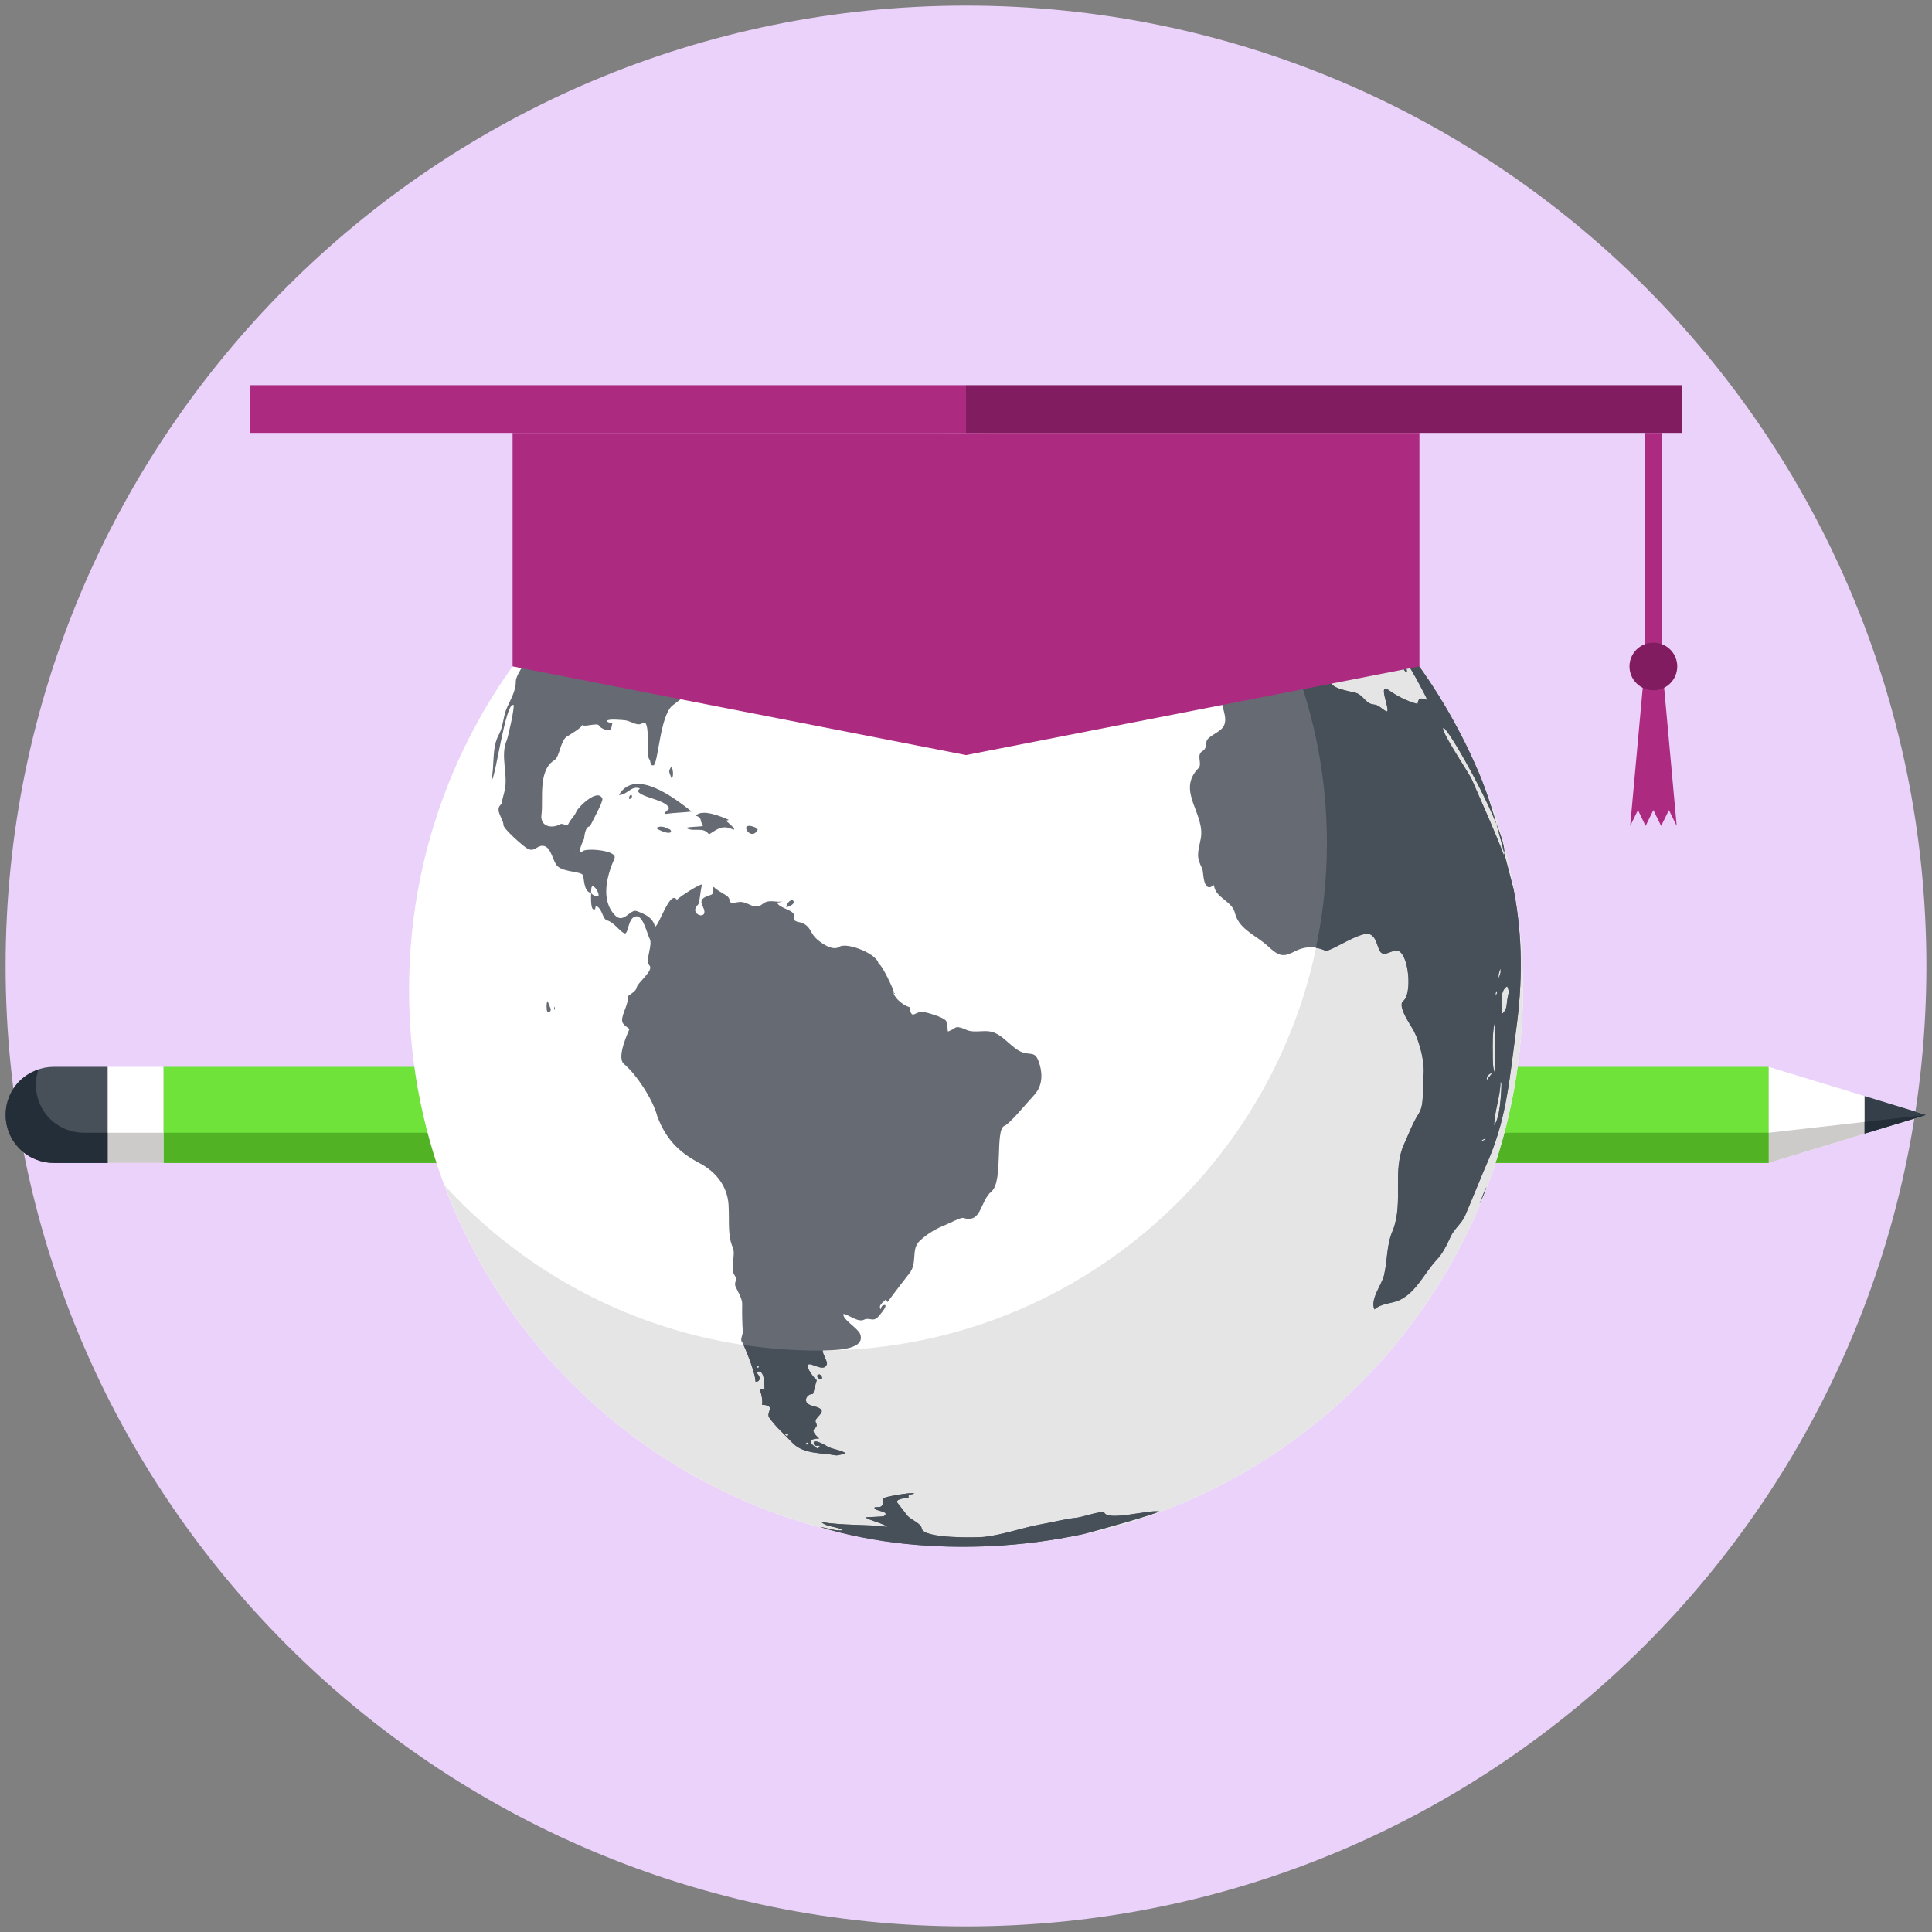 <?xml version="1.0" encoding="UTF-8"?> <!-- Creator: CorelDRAW 2018 (64-Bit) --> <svg xmlns="http://www.w3.org/2000/svg" xmlns:xlink="http://www.w3.org/1999/xlink" xml:space="preserve" width="55mm" height="55mm" style="shape-rendering:geometricPrecision; text-rendering:geometricPrecision; image-rendering:optimizeQuality; fill-rule:evenodd; clip-rule:evenodd" viewBox="0 0 5500 5500"><rect x="0" y="0" width="5500" height="5500" fill="#808080" stroke="none"/> <defs> <style type="text/css"> <![CDATA[ .fil9 {fill:#656A73} .fil6 {fill:#232E38;fill-rule:nonzero} .fil5 {fill:#353F49;fill-rule:nonzero} .fil7 {fill:#474F59;fill-rule:nonzero} .fil4 {fill:#51B324;fill-rule:nonzero} .fil3 {fill:#70E33B;fill-rule:nonzero} .fil11 {fill:#801C5F;fill-rule:nonzero} .fil10 {fill:#AC2B81;fill-rule:nonzero} .fil2 {fill:#CCCBCA;fill-rule:nonzero} .fil8 {fill:#E6E5E5;fill-rule:nonzero} .fil0 {fill:#EBD2FA;fill-rule:nonzero} .fil1 {fill:white;fill-rule:nonzero} ]]> </style> </defs> <g id="Слой_x0020_1">  <path class="fil0" d="M5484.03 2750c0,1509.92 -1224.04,2734.02 -2734.03,2734.02 -1510,0 -2734.03,-1224.1 -2734.03,-2734.02 0,-1509.96 1224.03,-2734.03 2734.03,-2734.03 1509.99,0 2734.03,1224.07 2734.03,2734.03z"></path> <polygon class="fil1" points="5034.94,3310.64 5484.03,3173.87 5034.94,3037.06 "></polygon> <polygon class="fil2" points="5484.03,3173.87 5034.94,3310.64 5034.94,3224.71 "></polygon> <polygon class="fil3" points="465.06,3310.64 5034.94,3310.64 5034.94,3037.06 465.06,3037.06 "></polygon> <polygon class="fil4" points="465.06,3310.64 5034.94,3310.64 5034.94,3224.71 465.06,3224.71 "></polygon> <polygon class="fil5" points="5308.13,3227.18 5484.03,3173.87 5308.13,3120.18 "></polygon> <polygon class="fil6" points="5308.13,3227.18 5484.03,3173.87 5308.13,3193.8 "></polygon> <polygon class="fil1" points="306.41,3310.64 465.05,3310.64 465.05,3037.06 306.41,3037.06 "></polygon> <polygon class="fil2" points="306.41,3310.64 465.05,3310.64 465.05,3224.71 306.41,3224.71 "></polygon> <path class="fil7" d="M152.78 3310.64c-34.96,0 -69.96,-13.65 -96.77,-40.11 -26.84,-26.88 -40.04,-61.7 -40.04,-96.66 0,-34.92 13.2,-69.95 40.04,-96.73 26.81,-26.53 61.81,-40.08 96.77,-40.08l153.63 0 0 273.58 -153.63 0z"></path> <path class="fil6" d="M56.01 3077.14c15.6,-15.17 34.12,-25.79 53.31,-32.17 -4.66,13.75 -7.3,28.5 -7.3,42.93 0,34.85 13.15,69.85 39.93,96.73 26.88,26.85 61.88,40.08 96.84,40.08l67.62 0 0 85.93 -153.63 0c-34.96,0 -69.96,-13.65 -96.77,-40.11 -26.84,-26.88 -40.04,-61.7 -40.04,-96.66 0,-34.92 13.2,-69.95 40.04,-96.73z"></path> <path class="fil1" d="M4335.53 2817.88c0,875.35 -709.97,1585.32 -1585.71,1585.32 -875.31,0 -1585.34,-709.97 -1585.34,-1585.32 0,-875.8 710.03,-1585.49 1585.34,-1585.49 875.74,0 1585.71,709.69 1585.71,1585.49z"></path> <path class="fil8" d="M3306.68 1333.18c289.11,264.13 470.79,644.32 470.79,1066.91 0,797.98 -647.1,1444.76 -1445.51,1444.76 -422.38,0 -802.32,-181.22 -1066.45,-470.32 225.18,600.71 804.83,1028.67 1484.31,1028.67 875.74,0 1585.71,-709.97 1585.71,-1585.32 0,-679.94 -427.89,-1259.27 -1028.85,-1484.7z"></path> <path class="fil9" d="M1939.85 1577.83c-4.38,-2.82 -3.07,-5.68 2.96,-8.71 4.62,1.8 3.77,4.9 -2.96,8.71 -1.98,-0.17 3.38,-0.91 0,0zm92.46 128.98c0.74,-0.28 15.66,-1.73 10.41,4.02 -5.72,2.96 -9.14,1.34 -10.41,-4.02 1.98,-0.28 0.11,3.21 0,0zm1266.44 2595.99l0 -0.11 0 0.11zm1.34 -0.43l-1.34 0.32 1.34 -0.88 0 0.56zm-753.64 -1472.92c-4.98,-4.26 3.24,-3.21 0,0zm1258.07 -1022.49l0 -0.07 0.15 0.21 -0.15 -0.14zm-1444.34 -489.79l3.11 -0.74 -3.11 0.74zm3.18 -0.82l0.31 0 -0.38 0.08 0.07 -0.08zm871.99 182.07l-0.14 -0.24 1.38 1.97 -1.24 -1.73zm245.39 -60.15c9.85,2.65 0.5,2.09 0,0zm-1695.73 1499.87c-3.28,-2.78 2.51,1.87 0,0zm583.57 -1624.11l-4.91 2.32 4.91 -2.32zm0 -0.22l0.31 0 -0.31 0zm-50.56 -2.71l7.17 -2.05 -7.17 2.05zm0 0l-0.21 0.14 0.21 -0.14zm7.59 -2.05l0.74 -0.39 -0.74 0.39zm6.21 -1.34l-5.47 0.95 5.47 -0.95zm71.12 151.34l1.87 0.32c-1.87,1.38 -5.44,1.38 -1.87,-0.32zm-823.21 1411.15c-1.27,16.05 -4.48,-15.42 0,0zm717.16 -1437.5c-2.82,4.41 -7.05,6.67 -13.68,9 3.1,-7.48 7.97,-8.72 13.68,-9zm35.85 2480.03c4.26,1.3 6.84,4.83 7.37,9.35 0,13.72 -25.26,-7.8 -7.37,-9.35 2.89,-0.35 -3.71,0.25 0,0zm-533.44 -1646.42c-0.42,5.58 -3.32,8.22 -8.4,8.12 -2.36,-4.83 5.72,-17.96 8.4,-8.12 0.78,3.22 -0.56,-1.97 0,0zm1433.69 -776.42c-1.69,3.42 -0.07,5.85 2.22,8.29 -2.5,-1.45 -13.62,-15.31 -5.04,-17.15 3.77,1.48 4.76,4.45 2.82,8.86 -1.69,3.42 1.27,-2.16 0,0zm-951.65 -65.48c-8.89,4.97 -15.6,8.54 -25.4,7.94 6.73,-7.94 14.99,-7.59 25.4,-7.94zm114.4 -53.27c4.62,-7.8 9.67,-9.95 25.22,-9.77 -7.86,8.68 -16.08,10.37 -25.22,9.77zm1609.34 542.89c-7.34,-3.56 -10.41,-8.68 -8.08,-17.46 6.24,4.66 8.71,9.63 8.08,17.46zm-396.03 -90.42c-12.28,-1.8 23.67,-13.23 10.62,3.43 -3.53,-0.32 -7.23,-1.38 -10.62,-3.43 -1.69,-0.21 4.16,0.36 0,0zm-1240.16 -509.8c10.94,-8.99 23.57,-10.37 36.94,-9.38 -11.5,6.81 -23.39,10.51 -36.94,9.38zm-6.52 384.71c2.93,0.81 6.52,-0.18 11.75,-0.67 -15.84,19.15 -33.84,-7.55 -30.34,-8.57l18.59 9.24c2.93,0.81 -6.14,-0.88 0,0zm3.77 -392.36c-11.57,8.78 -23.74,17.53 -40.14,15.95 11,-11.51 26.07,-12.95 40.14,-15.95zm44.66 -9.95c-2.46,-3.7 -6.98,-1.13 -9.87,-4.51 7.55,-8.05 17.32,-5.4 26.42,-7.77 -0.32,0.92 -11.01,20.5 -16.55,12.28 -2.46,-3.7 1.2,2.51 0,0zm1530.85 615.28c-4.94,-5.04 -14.99,-1.59 -17.99,-12.13 9.06,4.86 18.76,2.43 27.44,9.13 -3.24,2.54 -6.28,5.72 -9.45,3 -4.94,-5.04 3.17,2.72 0,0zm-265.93 -132.4l0.18 0.18c-4.41,-1.23 -29.98,-17.07 -19.44,-25.29 7.45,-5.4 18.28,22.47 19.26,25.11zm-1312.79 -146.47c14.5,-0.35 26.43,4.23 39.69,13.9 -17.32,3.28 -28.5,-3.28 -39.69,-13.9zm-794.95 1239.98c-0.24,7.12 -3.28,9.66 -9.8,7.41 -2.51,-2.26 -3.67,-25.23 0.56,-30.17 2.96,7.91 6.53,15.1 9.24,22.76 1.63,3.28 -2.71,-7.66 0,0zm343.79 -655.46c-5.01,-18.98 -12.1,-19.26 0.49,-35.92 5.01,17.68 5.01,28.37 -0.49,35.92 -1.94,-7.73 5.5,-7.55 0,0zm476.56 -929.68c-12.56,8.4 -27.9,2.82 -40.95,7.76 18.23,-12.38 26.74,-11.53 40.95,-7.76 -12.56,8.4 -2.11,-0.53 0,0zm-150.07 1294.56c-0.85,-0.5 5.12,-18.91 17.18,-19.87 14.04,8.93 -10.23,20.68 -17.18,19.87 -0.92,-0.5 15.7,1.79 0,0zm-6.53 1.3l0 0 3.32 -2.12 -3.32 2.12zm-73.62 -224.26c-18.7,46.18 -66.15,-32.21 0,0 -2.72,6.56 -11.18,-5.5 0,0zm-255.27 0.81c4.23,0.32 6.74,2.68 7.55,6.95 -2.54,11.47 -38.52,-4.8 -42.09,-9.84 12.35,-7.06 23.71,-2.93 34.54,2.89zm1068.25 -1100.24l-6.6 0.67 6.6 -0.67zm61.24 14.22c-20.07,-5.58 -41.56,-6.64 -61.24,-14.22 23.88,-2.65 52.31,6.35 68.29,10.97 5.58,1.73 -8.36,2.65 -7.05,3.25 -20.07,-5.58 1.69,0.42 0,0zm-605.05 23.56c27.34,-20.64 33.73,-8.89 67.87,-5.47 -10.9,9.85 -37.39,12 -67.87,5.47 7.44,-5.71 30.48,6.53 0,0zm1254.41 488.32c9.45,0 32.35,35.94 28.4,41.76 -10.83,17.08 -28.76,-26.07 -39.9,-32.7 4.09,-2.68 7.72,-5.71 11.5,-9.06zm-734.17 -398.54c-1.55,-5.61 38.81,-3.03 45.58,-4.23 10.72,-1.98 91.16,6.1 62.83,19.01 -22.01,9.92 -53.76,20.99 -74.75,2.12 -5.33,-4.59 -33.45,-15.84 -33.66,-16.9 -1.06,-3.74 1.8,5.47 0,0zm351.05 169.44c27.02,28.05 -14.5,49.36 -33.44,31.5 -9.35,-9.48 -3.85,-32.06 -25.4,-38.8 5.64,-1.69 11.43,-3.56 17.14,-5.61 -14.39,-34.33 34.89,5.61 41.7,12.91 5.93,6.39 -1.83,-2.11 0,0zm-1342.18 802.04c-11.57,-5.11 38.17,-4.62 44.88,-7.37 -10.06,-15.03 -0.92,-23.28 -20.32,-29.21 17.42,-20.96 75,3.6 93.2,11.57 -1.41,2.79 -4.59,0.35 -6.77,3.56 1.87,1.34 39.54,32.78 14.14,22.09 -28.01,-11.86 -43.67,4.83 -63.32,15.94 -15.66,-22.29 -40.99,-6.91 -61.81,-16.58 -2.22,-0.92 4.76,2.26 0,0zm-59.69 -41.84c-15.59,1.73 9.7,-12.06 7.69,-17 -10.58,-24.17 -82.12,-29.42 -88.86,-48.58l6.38 -6.63c-24.97,-9.91 -37.5,20.04 -59.83,18.27 46.22,-78.53 160.8,11.04 206.94,47.42 -24.09,2.99 -48.22,3.14 -72.32,6.52 -2.26,0.18 13.13,-1.73 0,0zm549.88 -661.28l4.02 1.24c-1.31,0 -7.52,-0.32 -4.02,-1.24zm50.62 -50.69l0.25 -0.18 0.28 0.56 -0.53 -0.38zm39.79 64.55c1.56,-1.86 11.08,-5.89 5.19,-0.38 -1.73,3.52 -10.34,6.14 -5.19,0.38zm12.56 1.42c2.47,1.9 -3.95,1.9 0,0zm-55.03 -58.78c-4.59,3.07 -60.82,56.31 -59.48,61.42 1.09,4.66 58.21,1.27 68.12,6.88 -0.63,6.46 -8.18,3.14 -9.77,8.82 7.73,0 30.76,-14.43 34.22,-9.95 0.42,3.42 0,7.06 -1.8,10.34 25.15,24.9 22.83,-29.21 24.13,-32 -17.67,-2.57 3.99,-27.41 -25.89,-16.86l-30.8 -8.26 26.53 -29.21c-15.98,-3.91 -17.92,3.04 -25.26,8.82 -9.81,7.02 1.87,-1.65 0,0zm844.3 -23.35c7.52,-0.81 -8.78,-23.53 -13.05,-28.12 4.87,0.53 9.21,1.03 14.25,-1.97 -3.77,-10.3 -50.2,-36.97 -53.44,-35.25 -17.47,11.08 -39.37,-37.78 -41.53,-44.37 29.74,-3.92 48.19,27.94 75.32,40.99 23,11.18 106.12,50.66 108.2,75.63 1.76,12.42 -62.73,7.2 -72.39,21.91 -7.09,-18.2 16.3,-18.06 15.8,-23.74 -0.91,-4.41 -29.67,-5.47 -33.16,-5.08 -1.59,0.32 10.13,-1.41 0,0zm-834.53 -302.4c-8.29,-1.45 -17.5,-0.28 -26.21,-1.77 4.76,-4.09 31.15,-4.93 19.37,-12.48 36.58,-22.44 113.24,-26.92 155.18,-21.91 47.03,5.78 94.65,-8.89 141.08,-1.41 18.73,3.07 35.1,3.45 53.73,4.76 16.37,1.76 -2.19,18.56 16.37,21.45 11.11,1.13 32.98,26.21 42.82,20.71 -0.49,17.32 -8.18,5.39 -2.64,21.59 1.13,3.67 20.46,14.6 19.72,15.94l-52.11 -0.6c-4.19,-0.56 0.81,8.22 4.41,6.85 10.62,2.71 33.38,-0.74 44.88,0.31 -26.78,23.92 -66.57,21.06 -96.07,40.47 -17.99,11.78 -45.26,10.65 -64.8,17.85 0,20.32 -15.49,44.8 -28.86,65.9 -9.63,14.39 -76.8,-19.05 -83.54,-27.66 -14.46,-17.53 -47.83,-63.57 -11.81,-77.89 44.13,-17.43 0.31,-3.21 -12.6,-12.56 10.55,-14.96 22.12,-9.85 38.98,-7.41 -8.78,-11.82 -19.54,-14.75 -32.17,-8.64 -4.27,-12.56 18.24,-23.92 -1.3,-37.54 -8.75,-5.86 -55.14,1.02 -56.27,-6.98 -2.68,-20.22 56.41,-9.6 66.92,-26.04 -44.45,-9.45 -91.79,33.69 -135.08,27.06 -8.29,-1.45 8.08,1.16 0,0zm1734.04 2075.43l2.19 -5.93 -2.19 5.93zm-26.45 65.89c6.45,-16.36 11.71,-33.19 20,-49.03 -5.26,17 -12.28,32.84 -20,49.03zm-913.13 875.18c2.68,4.51 -199.04,61.41 -219.89,65.54 -83.64,17.64 -168.8,28.68 -254.6,33.02 -162.77,8.04 -333.23,-6.84 -489.69,-54.29 20,2.05 44.1,12.56 64.8,9.1 -19.4,-11.96 -43.77,-7.69 -61.1,-23.18 65.55,10.69 127.89,5.68 187.54,13.66 -6.21,-8.44 -60.96,-21.52 -60.71,-27.27 8.04,-0.57 50.02,-1.73 51.5,-3.36 20.04,-15.06 -31.22,-13.22 -26.67,-24.51 1.45,-2.72 15.28,1.9 20.29,-4.55 8.11,-10.31 0,-15.74 3.1,-20.89 2.19,-4.62 81.21,-18.59 89.36,-14.71 -9,5.5 -19.86,-1.02 -15.63,14.61 -8.32,-1.38 -32.7,-0.39 -33.97,9.94l27.76 35.92c8.79,14.11 40.82,22.89 43.15,39.68 5.36,29 155.36,26.04 177.87,23.75 56.2,-6.6 108.69,-26.53 164.04,-36.34 32.56,-5.82 65.44,-14.78 98.92,-18.2 15.17,-1.49 66.75,-19.41 78.6,-15.67 7.9,26.99 127.74,-7.83 155.33,-2.25 0.42,0.42 -4.34,-0.85 0,0zm995.15 -1472.43c-7.23,30.13 -0.18,39.76 -18.21,56.66 -0.07,-22.69 -8.22,-65.94 15,-79.17 2.78,7.2 5.68,13.23 3.21,22.51 -2.86,12.24 2.47,-9.28 0,0zm-19.65 258.94c-0.5,25.29 -4.24,94.47 -20.96,114.48 1.91,-43.15 17.5,-81.88 18.56,-124.68 3.24,4.2 2.4,7.17 2.4,10.2zm-24.66 -88.55c-0.35,-27.87 -1.02,-60.75 4.94,-87.84 1.09,47.41 3.24,95.07 1.8,142.31 -7.34,-10.16 -6.74,-42.58 -6.74,-54.47 -0.11,-10.19 0,9.35 0,0zm-17.22 77.37c-0.17,-15.21 0.57,-15.95 15.53,-25.4 -2.93,10.37 -13.76,15.31 -15.53,25.4zm-4.65 166.72c-3.18,1.02 -6.39,2.12 -9.78,3.49 -5.71,0 10.73,-8.11 11.47,-8.61l-1.69 5.12c-2.12,3.67 0.84,-1.13 0,0zm30.05 -410.28c-0.39,-5.36 -0.46,-9.81 3,-13.9 2.51,5.4 0.18,9.28 -3,13.9zm9.56 -50.2c-3.6,-9.14 1.17,-16.69 3.53,-27.13 3.81,11.01 -2.12,18.42 -3.53,27.13zm-77.61 -565.75c-6.45,-15.84 -90.49,-139.67 -81.03,-146.58 11.46,-7.02 192.05,312.56 172.37,362.09 -27.77,-72.85 -60.29,-143.76 -91.34,-215.51 -0.32,-0.6 6.11,14.71 0,0zm119.66 314.99l0.15 0.18c-30.8,-114.26 -53.91,-227.15 -101.25,-337.92 -56.31,-131.38 -130.11,-255.35 -219.5,-366.82 -84,-105.48 -181.43,-200.03 -289.6,-280.74 -52.49,-39.48 -107.42,-75.15 -164.64,-107.67 -26.81,-15.77 -54.64,-30.62 -82.9,-44.7 -12.28,-5.75 -55.67,-17.11 -62.05,-27.69 0.35,4.9 25.36,17.6 28.54,20.81 -16.87,-4.44 -61.03,-23.18 -61.95,-25.96 1.37,-2.12 4.73,0 4.27,-3.53 -24.8,-15.98 -118.36,-50.34 -137.41,-24.8 4.27,-5.12 64.98,64.73 66.36,77.26 3.77,27.16 46.53,56.13 73.8,64.91 37.57,12.84 9.21,-4.23 25.12,-12.98 10.47,-5.22 19.68,17.18 29.49,12.06l0.32 -0.63c-2.54,-5.26 -5.79,-10.45 -8.68,-15.7 -2.82,0 68.72,73.55 77.33,57.43 -8.22,-19.97 -21.17,-42.4 -41.35,-61.07 -17.85,-16.86 -45.97,-18.2 -65.12,-35.1 -10.02,-8.39 -46,-34.96 -50.03,-47.23 47.67,1.58 103.02,102.69 150.82,63.53 -6.63,-4.41 -13.16,-9.42 -19.26,-14.78 8.64,2.65 48.64,15.52 35.38,32.39 -38.42,-6.85 32.35,32.1 33.44,36.3 -7.37,-0.5 -11.67,-6.04 -18.13,-6.53 2.61,13.44 40.46,26.95 42.97,49.49 -22.69,3.57 -12.81,-13.72 -27.8,4.87 -4.83,5.89 -24.84,3.99 -36.05,4.73 -26.39,2.15 -55.67,-42.3 -74.58,-55.99 7.9,24.88 21.84,36.83 49.56,54.3 13.27,7.58 -19.12,11 -18.62,22.26l8.71 6.03 -8.71 -6.03 -5.29 42.86c21.73,24.98 -28.37,17.85 -29.71,18.59 4.06,5.75 11.89,8.61 13.87,16.9 -14.75,0.81 -26.67,-1.38 -40.61,3.88 20.36,6 134.16,58.74 109.4,98.18 -8.15,12.87 -84.95,-3.28 -99.49,-3.71 -29.63,-2.15 -1.87,28.37 -1.2,31.86 4.8,22.68 22.3,32.7 20.96,59.23 -1.31,18.56 17.71,19.09 23.53,34.82 5.26,13.83 2.12,15.03 16.51,17.04 25.26,3.21 25.75,-0.6 47.34,15.84 15.35,11.85 21.2,-11.01 39.13,-11.71 45.26,-1.73 6.66,-11.05 28.39,-17.08 26.32,-7.41 -7.79,-49.32 -5.89,-57.39 1.84,-10.91 -1.97,-23.32 12.91,-27.45 22.86,-6 -5.96,-29.81 -7.51,-36.09 -4.59,-18.7 63.01,16.09 54.65,-31.61 38.91,12.35 78.88,47.48 114.65,67.56 21.09,12.56 41.87,24.73 57.64,44.77 18.17,23.91 -26.24,14.11 -29.31,21.13 -2.51,7.37 39.54,26.53 46.28,26.1 0.88,-4.27 -5.22,-28.54 -5.82,-32.77 -1.76,-16.69 -26.53,-33.41 -24.48,-46.92 7.48,0.74 14.36,3.85 20.56,8.64 -22.82,-28.01 -59.51,-30.72 -85.09,-51.36 -15.66,-12.74 -35.56,-23.07 -50.55,-36.06 -0.07,-0.17 -27.55,-35.27 -8.54,-28.43 30.55,10.37 63.19,41.03 94.34,57.22 24.37,12.81 30.41,20.71 48.5,41.66 6.99,8.33 44.88,52.07 53.03,53.56 -0.22,-0.36 31.04,27.44 43.49,31.71 -5.61,-12.84 -10.44,-28.72 -16.93,-38.91 -8.25,-13.69 -43.85,-21.52 -43.85,-42.05 8.29,0.67 9.14,-7.73 26.18,-7.09 -9.11,-0.43 11.18,-13.55 10.12,-11.64 -33.13,-18.67 -77.36,-73.45 -89.36,-110.64 9.24,0.39 14.22,12.39 23.92,6.28 -3.1,-6.28 -3.81,-13.05 -3.1,-19.86 2.36,2.97 33.72,29.6 27.16,34.93 -8.61,-0.21 -15.7,-3.92 -22.05,-10.8 4.2,15.74 19.9,16.05 26.21,26.85 0.57,-4.48 -2.08,-7.94 1.34,-12.77 27.2,11.32 82.91,54.54 90.17,85.02 -11.81,1.09 -34.78,-24.24 -42.54,-17.92 -2.86,6.21 -2.61,12.27 1.06,18.13 -3.78,0.21 -6.67,0.88 -10.02,2.75 4.55,3.35 6.67,8.04 7.3,13.3 -4.13,1.48 -8.57,2.75 -13.26,4.13 3.81,15.2 84.27,91.9 89.95,84.03l-2.36 -11.57c4.37,-5.01 16.9,17.25 23.64,13.05 5.22,-3.56 -5.05,-10.58 0.88,-13.47 12.13,-6.25 60.04,88.23 66.04,99.2 23.21,43.92 7.72,17.11 -9.91,23.39 -2.44,4.41 -4.17,8.99 -4.63,14.32 -28.01,-6.53 -59.12,-22.68 -81.88,-39.02 -36.33,-26.21 11.58,71.44 -9.13,59.27 -12.31,-7.27 -19.93,-17.71 -34.89,-18.8 -22.23,-2.3 -28.4,-25.9 -49,-32.64 -16.55,-5.57 -81.99,-11.57 -73.73,-41.73 7.26,-25.72 -25.79,-46.92 -36.83,-56.8 -5.61,-4.9 -78.6,4.45 -90.35,8.01 -19.83,6.32 -51.68,13.05 -63.01,31.64 -19.08,34.82 -63.6,-11.07 -81.45,-3.7 -9.49,3.63 -0.25,32.31 -5.26,41.42 -7.02,13.79 -24.91,14.64 -29.39,30.9 -7.69,29.63 14.93,54.22 4.48,81.39 -8.5,21.83 -50.2,31.11 -50.8,48.96 -0.28,9.67 -2.01,20.11 -11.04,25.22 -19.08,11.08 0.36,36.2 -11.43,48.69 -64.48,65.65 20.89,129.86 6.18,201.89 -8.26,41 -13.06,49.14 4.48,84.56 4.27,8.79 0.95,72.11 33.3,46.46 3.63,37.08 51.58,44.45 59.83,79.7 10.23,41.66 51.05,59.9 82.97,84.88 12.7,10.01 23.64,22.82 38.1,30.4 26.29,13.2 43.71,-7.33 68.58,-14.21 22.62,-6.6 46.11,-4.27 67.35,5.89 12.17,5.68 103.12,-58.74 127.7,-46.32 18.1,8.96 18.88,30.73 27.38,46.67 11.96,22.19 36.94,-7.05 53.69,0.57 29.71,13.4 38.74,122.48 13.34,142.34 -18.88,14.18 24.55,73.56 30.34,85.69 17.14,33.69 32.24,92.43 26.88,130 -3.85,30.13 4.09,77.96 -13.05,104.71 -17.33,26.98 -27.45,55.31 -41.14,85.54 -35.88,77.47 -1.37,165.81 -32.52,246.56 -18.63,41.24 -15.1,85.48 -25.3,128.45 -6.6,27.94 -40.36,68.22 -27.27,97.12 20.32,-18.21 50.41,-15.95 73.24,-27.41 46.92,-23.15 69.32,-77.02 103.4,-113.21 18.2,-19.23 29.52,-43.25 40.36,-66.82 10.26,-22.36 30.79,-36.65 40.67,-58.56 23.78,-55.45 45.51,-110.84 69.5,-165.94 50.27,-119.63 58.45,-234.32 75.95,-362.24 18.8,-136.03 19.23,-264.51 -6.53,-399.84zm-2515.09 -979.62l0 0zm-15.1 12.48l-0.14 0.29 0.14 -0.29zm538.62 -255.23l-0.17 0 0.07 -0.14 0.1 0.14zm-142.06 2638.78l-1.84 0.63 1.84 -0.63zm121.14 162.91c-5.96,-1.13 -5.54,-3.7 2.01,-6.88 4.59,1.94 4.2,4.59 -2.01,6.88zm-57.18 -24.8c-5.79,-3.56 -5.79,-5.5 -0.25,-6.6 6.35,2.51 6.42,4.62 0.25,6.6zm-43.04 -441.5c-8.43,2.61 8.64,-3.32 0,0zm-5.19 -409.36c-4.62,-4.7 2.72,2.46 0,0zm-32.63 657.15c-12.66,-2.08 6.67,-10.05 0,0zm-73.55 -1313.96c-7.59,-1.09 9.13,0.74 0,0zm-448.31 -147.95c-3.81,1.3 11.43,-2.72 0,0zm-183.24 -131.94c-14.92,-0.67 11.01,-0.67 0,0zm455.05 -692.01c2.79,7.66 0.71,11.4 -8.25,12.74 3.52,-5.08 5.78,-9.14 8.25,-12.74zm44.31 59.66c32.35,-10.38 44.06,-28.44 63.15,-4.03 7.62,9.28 5.96,32.95 -11.15,27.34 4.62,1.42 -52.25,-3.91 -41.59,-10.12 -11.43,7.13 -33.62,12.24 -46.85,6.21 12.35,-6.99 23.35,-15.07 36.44,-19.4 8.29,-2.58 -13.09,4.33 0,0zm-25.12 -59.27c5.19,-3.85 17.18,-23.46 11.36,-31.12 3.46,4.27 -22.4,-2.82 -10.76,-7.12 4.94,-1.59 33.98,-17.46 38.74,-12.77 8.22,8.82 -36.16,55.81 -45.44,59.65 0.85,-4.73 3.74,-6.7 6.1,-8.64 7.13,-5.54 -2.36,1.94 0,0zm26.04 -89.68c-2.51,4.09 -4.48,6.39 -9.77,6.32 1.8,-4.41 5.29,-5.01 9.77,-6.32zm9.98 -38.24c2.82,0 39.94,-23.42 41.1,-13.9 0.74,2.79 -45.05,14.43 -41.1,13.9zm50.48 144.25c-0.14,1.13 -9.38,18.52 -14.53,11.75 -4.59,-4.9 13.02,-19.69 14.53,-11.75 -0.63,4.55 -0.45,-2.11 0,0zm-4.93 -187.01c3.1,-1.83 26.17,-15.98 28.89,-12.62 7.72,9.27 -36.87,20.7 -39.37,20.88 2.93,-5.61 7.27,-6.49 10.48,-8.26 8.39,-4.69 -3.21,1.77 0,0zm39.93 266.63c20.95,9.81 9.1,42.09 -8.71,16.76 -0.99,15.17 -26.92,40.43 -40.82,43.64 5.08,-6.07 7.06,-12.59 5.15,-19.65 -4.27,-3.7 -13.09,6.46 -18.06,6.31 2.29,9.07 37.75,-60.78 8.01,-40.6 -10.98,8.36 -82.91,84.53 -86.75,80.4 -7.13,-6.92 31.54,-62.97 34.61,-64.98 24.41,-20.32 75.77,-36.48 106.57,-21.88zm16.97 29.32c-1.17,0 -5.75,-1.27 0,0zm16.9 -34.4l-7.34 -0.07c3.31,-1.3 6.81,-2.36 7.34,0.07zm-2.9 -310.16c15,-9.91 31.47,-17.11 51.79,-21.73 -14.89,12.28 -34.36,17.18 -52.7,22.08l0.91 -0.35zm9.11 356.91c57.43,5.54 -34.12,22.93 -43.68,12.66 12.88,-11.11 27.8,-14.53 43.68,-12.66 4.69,0.42 -15.88,-1.87 0,0zm-55.28 34.32c0.38,-0.21 -69.57,27.87 -64.21,10.62 -1.62,5.4 23.74,-19.68 18.77,-17.28 5.71,-2.47 52.24,-5.3 65.72,-5.19 -7.02,6.98 -13.62,9.45 -20.28,11.85 -15.6,5.82 6.66,-2.4 0,0zm231.1 -394.37c5.12,2.4 4.27,4.48 -1.73,7.06 -4.02,-2.58 -3.46,-4.66 1.73,-7.06zm7.8 9.07c3.88,-3.42 8.15,-5.15 12.98,-4.73 4.37,6.39 -26.6,9.77 -12.98,4.73 1.58,-3.35 -1.52,0.53 0,0zm178.68 -14.61c-4.87,5.54 -11.82,2.33 -17.82,5.01 6.32,-12.41 7.34,-12.59 17.82,-5.01zm-31.68 21.1c-3,0.14 -5.75,0.14 -10.37,0.14 13.9,-11.78 11.74,-0.14 10.37,-0.14zm-197.31 155.61c-7.9,9.45 -7.9,9.45 -18.98,7.3 5.79,-4.09 13.48,-2.43 18.98,-7.3zm16.26 48.9c-43.92,41.45 -9.98,0.56 -22.72,13.37l-0.6 1.34c-3.66,-3.96 22.44,-14.4 23.32,-14.71 -5.54,5.46 -7.55,1.44 0,0zm-13.4 52.66c-12.63,-0.98 13.4,0.43 0,0zm45.51 -135.5c2.75,-3.6 5.5,-3.1 6.98,1.66 -3.46,3.46 -5.71,2.96 -6.98,-1.66zm45.65 86.89c7.02,1.66 -10.55,-1.69 0,0zm82.79 -58.77c6.39,-0.92 11.5,0.95 15.1,5.33 0.07,2.61 -33.87,4.26 -39.02,12.91 4.48,-14.96 16.69,-12.49 23.92,-18.24 3.53,4.44 -7.23,5.75 0,0zm82.27 7.13c-8.47,7.76 -17.99,9.2 -27.62,12.17 6.81,-10.59 17.53,-8.89 27.62,-12.17zm-103.29 2584.06c6.77,1.16 23.95,-4.73 28.4,-5.96 -11.65,-9.39 -37.05,-10.69 -52.04,-19.48 1.55,0.46 -47.59,-29.07 -37.22,-4.69 2.47,5.82 11.89,0.42 16.2,3.63 -5.83,8.61 -8.65,6.04 -2.26,9.67 0,-0.18 -54.05,-29.39 0.21,-31.15 -37.5,-33.9 2.68,-23.39 -9.17,-44.84 -8.4,-14.53 31.78,-28.68 9.95,-41.24 -9.88,-5.89 -21.24,-4.94 -31.97,-12.17 -15.03,-10.76 -0.77,-29.81 13.2,-28.08 1.2,0 8.82,-34.18 11.22,-39.62 -4.24,-1.55 -31.79,-36.19 -25.19,-43.92 8.18,-8.46 44.73,22.58 53.58,-0.53 3.64,-8.11 -12.66,-30.55 -11.43,-40 16.66,-1.38 124.89,2.93 106.54,-46.99 -6.77,-17.15 -52.31,-42.76 -47.41,-57.19 15.91,2.58 42.3,25.58 59.09,16.2 13.93,-7.06 25.01,7.9 39.48,-7.94 2.57,-3.21 26.6,-28.68 19.75,-33.69 -7.23,-0.18 -11.39,3.77 -11.96,12.56 -8.82,-11.57 6.28,-19.55 13.8,-28.26l5.43 7.3c9.21,-13.44 59.37,-78.53 60.85,-80.26 25.51,-29.56 4.8,-69.6 29.99,-93.34 23,-21.91 48.08,-35.88 77.05,-47.45 9.03,-3.7 41.02,-20.53 47.51,-18.41 53.03,16.33 46.68,-47.38 80.54,-75.68 34.22,-28.92 8.75,-175.64 36.69,-186.65 15.42,-5.89 60.54,-61.67 83.96,-86.89 22.72,-24.27 25.4,-55.88 16.44,-86.85 -13.44,-47.38 -26.77,-20.71 -60.96,-40.96 -27.58,-16.55 -48.82,-49.42 -82.48,-54.08 -20.25,-2.65 -41.27,3.35 -60.85,-2.51 -8.22,-2.75 -31.08,-16.44 -39.86,-4.79l-16.87 7.76c-2.04,-1.2 -0.39,-25.76 -6.84,-31.82 -10.41,-10.06 -45.86,-20.15 -58.63,-23.11 -29.46,-7.41 -37.01,27.45 -44.42,-14.61 -24.27,-6.52 -48.4,-34.85 -44.52,-42.01 2.58,-2.68 -37.64,-87.49 -43.18,-79.76 -0.42,-28.44 -88.93,-63.75 -111.37,-50.17 -19.9,14.61 -56.83,-13.16 -69.53,-26.39 -13.76,-15.2 -13.44,-31.22 -36.87,-41.17 -10.02,-4.09 -27.23,-1.87 -23.32,-19.05 4.27,-18.34 -43.53,-21.94 -48.04,-39.61 7.05,1.16 12.73,-2.12 18.98,-3.71 -18.46,6.35 -40.86,-7.12 -59.41,7.76 -26.21,22.09 -42.02,-10.26 -71.02,-4.62 -36.58,6.92 -11.99,-6.38 -35.17,-20.46 9.74,5.86 -42.83,-24.23 -30.55,-23 -11.01,-1.3 1.52,18.17 -10.58,22.37 -19.37,7.05 -35.63,11.32 -23.25,34.32 20.78,42.16 -44.17,22.37 -13.79,-6.31 5.53,-4.69 7.44,-59.66 13.47,-57.68 -7.94,-2.61 -67.24,36.05 -74.01,44.24 -18.98,-30.59 -51.4,75.7 -62.23,76.34 -5.4,-26 -30.16,-36.69 -51.82,-44.35 -18.49,-7.23 -36.94,36.8 -61.25,12.67 -42.72,-43.32 -24.02,-113.21 -2.18,-162.91 9.35,-22.69 -79.24,-29.81 -90.07,-20.54 -21.38,17.57 3.49,-36.19 3.39,-34.71 2.22,-21.73 7.27,-36.12 16.9,-35.77 5.78,-13.02 38.8,-71.83 35.17,-79.02 -13.09,-30.7 -69,24.09 -74.26,37.6 -5.61,13.55 -16.33,21.06 -21.59,33.09 -5.26,12.21 -15.24,-2.61 -24.27,2.37 -23.96,13.44 -58.39,6.42 -53.06,-28.4 5.43,-42.12 -10.58,-125.17 36.48,-153.99 14.64,-8.92 16.72,-50.66 33.37,-65.65 1.98,-1.62 49.99,-29.32 45.16,-34.89 7.02,7.48 44.66,-7.48 49,2.15 3.88,8.01 26,16.51 33.62,11.92l3.95 -18.59c-0.57,-0.28 -15.42,-2.22 -14.89,-7.02 2.01,-6.52 46.46,-2.04 48.26,-1.83 20.85,1.37 36.65,18.94 52.53,8.43 24.34,-16.62 9.63,92.39 19.08,102.2 5.33,5.89 1.34,19.12 11.75,17.96 14.15,-1.42 18.24,-141.36 54.65,-170.43 26,-21.17 54.68,-40.36 83.85,-56.06 9.39,-4.72 33.45,-16.4 38.56,-25.54 -1.02,-4.51 -5.5,-10.02 -10.58,-5.15 -1.38,-8.64 12.87,-3.28 15.77,-12.24 2.47,-9 -7.38,-12.1 -6.32,-15.21l5.89 -15.69 0.57 2.04c14.25,2.15 -3.42,-13.65 -3.99,-16.05 19.19,9.74 11.04,-20.81 29.6,-22.44 -13.19,5.58 -10.48,20.36 -8.86,29.6 3.64,19.79 21.59,-27.66 19.27,-25.68 17.67,-7.41 45.54,-22.22 64.48,-35.74 -4.16,-1.8 -8.99,1.66 -14.32,-2.29 19.33,-6.95 41.35,-4.62 59.8,-14.36 -0.67,-19.58 11.11,-40.28 33.3,-43.95 33.9,-5.54 73.59,-26.18 107.49,-37.75 -5.11,11.68 2.61,2.82 11.89,6.98 -11.04,-28.57 -71.26,53.2 -42.69,36.48 24.45,-13.93 105.73,-26.56 116.81,-49.95l-5.33 -16.86c-20.28,0 -21.77,24.65 -46.35,24.51 -44.95,-0.53 -17.75,-27.94 -27.24,-40.5 -7.87,1.98 -14.96,-0.35 -20.28,-6.42 4.44,-0.84 60,-13.72 30.79,-20.28 -47.3,-10.27 -79.05,42.69 -118.21,41.24 29.03,-17.68 68.79,-55.6 104.14,-60.43 37.82,-5.05 90.13,13.37 123.44,-9.99 29.38,-20.42 49.84,-5.5 66.18,-38.84 5.11,-8.99 -21.31,-20.46 -28.54,-21.83 3.24,-3.39 9.13,0 11.04,-5.61 -44.03,-19.9 -53.48,-39.65 -58.84,-91.02 -22.65,16.58 -98.46,51.79 -57.9,-5.57 -14.78,-6.28 -60.85,-44.63 -78.49,-18.14 -7.97,11.86 -20.78,31.93 -34.68,38.03 -29.88,13.69 -3,11.08 -13.15,31.26 -17.15,33.37 -58.21,28.72 -77.65,57.75 -12.6,18.27 -16.09,31.22 -35.53,39.76 -16.58,7.23 -23.03,-12.28 -14.67,-28.05 5.89,6.56 11.36,7.69 16.26,2.72 1.27,-7.02 -9.07,-3.56 -11.99,-6.42 5.78,-10.37 13.01,-19.76 21.2,-28.37 -2.72,-1.65 -45.44,-8.39 -43.6,-19.57 2.57,-23.18 -26.71,-10.34 -31.9,-17.47 22.83,-28.71 22.83,-41.91 67.56,-64.38 15.03,-7.65 100.68,-51.4 116.66,-40.43 -1.86,9.74 -12.52,7.69 -18.23,12.74 12.24,3.17 47.97,7.12 60.36,-1.34 -2.65,-2.3 -17.22,-26.04 -9.67,-31.68l26.25 -0.21c14,-3.43 28.93,-5.01 37,-19.02 6.71,-12.28 52,-28.4 62.87,-22.29 58.98,33.54 -80.33,69.07 -81.63,65.4 2.71,9.6 40.39,-6.67 49.67,18.87 2.54,6.42 45.15,20.04 49.42,14.15 2.33,-2.96 -12.17,-18.56 -12.66,-22.26 44.52,21.59 42.15,10.3 34.82,-19.68 -7.34,-28.65 26.03,2.08 28.18,2.78 7.45,3.81 37.57,-13.54 42.12,-19.75 -10.9,-8.54 -29.73,-8.36 -39.26,-18.63 -9.28,-8.82 23.32,-10.87 12.03,-20.39 -13.51,-11.18 -35.17,-8.43 -27.66,-30.02 -7.76,-2.26 -15.1,-1.45 -21.98,2.82 1.98,3.95 6.57,0.92 8.08,3.1 -7.3,4.63 -15.87,5.37 -24.09,5.12 2.33,-3.85 10.02,-3.85 10.26,-11.15 -23.42,-2.82 -35.59,11.15 -55.59,17.32 5.71,-8.39 15.59,-11 22.5,-17.14 -22.12,2.82 -43.46,11.04 -60.75,25.47 2.69,2.57 5.01,5.04 6.64,8.25 -17.01,14.82 -39.55,19.34 -59.2,28.69 3.6,-13.41 17.75,-10.27 22.44,-20.08 -7.09,0.04 -14.54,1.59 -20.92,4.66 8.61,-1.02 33.44,-26 39.16,-32.32 -35.99,-4.05 -51.23,42.58 -85.45,35.92 7.16,-8.22 21.7,-3.99 26.5,-16.87 -12.42,1.34 -60.5,33.77 -68.16,16.87 -0.39,-1.1 87.35,-35.92 96.63,-48.58 -5.9,-0.71 -12.49,5.5 -17.93,-1.59 3.96,-4.9 11.4,-5.22 16.13,-10.51 -28.44,-0.32 -114.09,34.54 -107.71,54.61 -11.04,9.17 -23,11.46 -36.76,5.82 5.3,-8.15 24.38,-8.33 9.07,-20.46 -27.73,10.3 -54.4,21.52 -81.28,33.27 -61.91,27.3 -122.31,59.62 -179.7,95.21 -94.94,58.53 -173.57,128.02 -251.57,206.55 -41.49,42.23 -200.13,227.05 -199.57,265.61 0.43,28.47 -16.44,53.76 -27.09,79.44 -8.47,20.85 -9.42,50.17 -19.93,69.61 -22.97,40.95 -12.38,88.44 -22.9,135.57 13.06,-9.74 40.04,-225.6 63.33,-217.45 4.58,1.48 -14.68,89.6 -19.16,100.54 -19.86,45.23 6.14,100.72 -7.09,147.88 -1.2,4.7 -7.66,28.68 -7.8,33.48 -21.87,16.58 5.72,41.67 5.54,59.97 0,10.94 55.74,59.66 66.61,66.04 23.32,14.04 27.62,-10.76 49,-6.38 19.01,4.16 24.52,38.88 34.89,53.62 13.86,20.46 65.9,18.17 74.61,27.94 5.93,7.13 0.85,46.99 24.52,52.49 -0.18,-2.71 -0.67,-16.75 2.75,-18.9 7.23,-4.27 22.51,22.11 17.46,27.19 -7.37,1.49 -14.5,-1.23 -20.14,-8.29 0,3.6 -3.71,55.53 11.29,45.51l1.83 -9.7c19.72,8.47 18.24,37.54 32.1,41.84 19.69,5.22 34.01,29.56 48.76,36.62 12.95,6.6 9.21,-45.69 34.32,-48.23 19.83,-1.97 31.05,50.2 37.82,62.94 10.69,18.24 -13.79,62.37 -0.42,76.8 14.14,14.32 -34.29,48.97 -36.51,63.92 -1.49,11.36 -26.25,21.95 -25.33,25.97 2.01,11.99 -5.15,28.75 -9.53,40.32 -12.17,32.74 -6.21,35.81 14.64,50.52 0.88,0.53 -38.8,79.55 -15.98,99.52 36.02,29.98 83.5,102.83 95.07,148.83 23.53,63.19 59.8,102.13 119.88,133.53 48.93,25.68 83.5,69.64 83.5,128.55 1.98,34.68 -3.17,78.14 11.25,110.67 10.34,22.65 -8.92,59.97 5.61,80.57 9.49,12.63 -2.82,20.04 2.79,32.04 5.72,12.84 18.94,34.18 18.8,48.82 -0.49,25.05 -0.1,54.54 1.73,79.09 0.5,8.15 -7.62,22.69 -3.21,28.01 5.75,6.78 39.2,88.9 39.2,113.21 -0.18,5.5 25.47,-1.8 2.18,-25.12 27.73,-15.7 22.19,49.64 23.96,50.1 -24.77,-8.54 -8.65,-1.56 -6.78,30.26 1.13,18.7 -5.01,9.85 10.55,13.23 24.34,5.47 0,22.02 9.46,35.39 18.23,26.38 46.6,50.76 65.79,71.54 31.78,33.44 85.72,28.12 122.98,35.81 5.39,0.91 -6.85,-1.31 0,0z"></path> <path class="fil7" d="M4231.88 3378.59c-8.29,15.84 -13.55,32.67 -20,49.03 7.72,-16.19 14.74,-32.03 20,-49.03zm8.64 -22.79l-2.19 5.93 2.19 -5.93zm-941.77 946.89l1.34 -0.32 0 -0.56 -1.34 0.88zm-966.01 -389.96c2.89,-0.35 -3.71,0.25 0,0zm964.42 389.89l1.59 0.18 -1.59 -0.18zm0 0c-30.27,-4.27 -145.95,29 -153.74,2.43 -11.85,-3.74 -63.43,14.18 -78.6,15.67 -33.48,3.42 -66.36,12.38 -98.92,18.2 -55.35,9.81 -107.84,29.74 -164.04,36.34 -22.51,2.29 -172.51,5.25 -177.87,-23.75 -2.33,-16.79 -34.36,-25.57 -43.15,-39.68l-27.76 -35.92c1.27,-10.33 25.65,-11.32 33.97,-9.94 -4.23,-15.63 6.63,-9.11 15.63,-14.61 -8.15,-3.88 -87.17,10.09 -89.36,14.71 -3.1,5.15 5.01,10.58 -3.1,20.89 -5.01,6.45 -18.84,1.83 -20.29,4.55 -4.55,11.29 46.71,9.45 26.67,24.51 -1.48,1.63 -43.46,2.79 -51.5,3.36 -0.25,5.75 54.5,18.83 60.71,27.27 -59.65,-7.98 -121.99,-2.97 -187.54,-13.66 17.33,15.49 41.7,11.22 61.1,23.18 -20.7,3.46 -44.8,-7.05 -64.8,-9.1 156.46,47.45 326.92,62.33 489.69,54.29 85.8,-4.34 170.96,-15.38 254.6,-33.02 20.85,-4.13 222.57,-61.03 219.89,-65.54l-1.59 -0.18zm-957.05 -380.54c-0.53,-4.52 -3.11,-8.05 -7.37,-9.35 -17.89,1.55 7.37,23.07 7.37,9.35zm1953.79 -1091.71c2.47,-9.28 -0.43,-15.31 -3.21,-22.51 -23.22,13.23 -15.07,56.48 -15,79.17 17.78,-16.69 11.12,-26.25 17.85,-55.67 1.1,-2.33 1.77,-5.75 0.36,-0.99zm-22.05 248.74c-1.06,42.8 -16.65,81.53 -18.56,124.68 16.72,-20.01 20.46,-89.19 20.96,-114.48l0 -0.25c0,-3.03 0.77,-5.92 -2.4,-9.95zm-22.26 -78.35c0,11.89 -0.6,44.31 6.74,54.47 1.44,-47.24 -0.71,-94.9 -1.8,-142.31 -5.96,27.09 -5.29,59.97 -4.94,87.84 -0.11,-10.19 0,9.35 0,0zm-1.69 51.97c-14.96,9.45 -15.7,10.19 -15.53,25.4 1.77,-10.09 12.6,-15.03 15.53,-25.4zm-20.18 192.12l1.69 -5.12c-0.74,0.5 -17.18,8.61 -11.47,8.61 3.39,-1.37 6.6,-2.47 9.78,-3.49 -2.12,3.67 0.84,-1.13 0,0zm30.05 -410.28c3.18,-4.62 5.51,-8.5 3,-13.9 -3.46,4.09 -3.39,8.54 -3,13.9zm9.56 -50.2c1.41,-8.71 7.34,-16.12 3.53,-27.13 -2.36,10.44 -7.13,17.99 -3.53,27.13zm48.58 149.08c-17.5,127.92 -25.68,242.61 -75.95,362.24 -23.99,55.1 -45.72,110.49 -69.5,165.94 -9.88,21.91 -30.41,36.2 -40.67,58.56 -10.84,23.57 -22.16,47.59 -40.36,66.82 -34.08,36.19 -56.48,90.06 -103.4,113.21 -22.83,11.46 -52.92,9.2 -73.24,27.41 -13.09,-28.9 20.67,-69.18 27.27,-97.12 10.2,-42.97 6.67,-87.21 25.3,-128.45 31.15,-80.75 -3.36,-169.09 32.52,-246.56 13.69,-30.23 23.81,-58.56 41.14,-85.54 17.14,-26.75 9.2,-74.58 13.05,-104.71 5.36,-37.57 -9.74,-96.31 -26.88,-130 -5.79,-12.13 -49.22,-71.51 -30.34,-85.69 25.4,-19.86 16.37,-128.94 -13.34,-142.34 -16.75,-7.62 -41.73,21.62 -53.69,-0.57 -8.5,-15.94 -9.28,-37.71 -27.38,-46.67 -24.58,-12.42 -115.53,52 -127.7,46.32 -8.64,-4.16 -17.29,-6.53 -26.57,-7.87 20.54,-96.38 31.3,-196 31.3,-298.34 0,-184.08 -34.72,-359.69 -97.41,-521.48 25.51,-3.88 65.87,-8.08 70.14,-4.41 11.04,9.88 44.09,31.08 36.83,56.8 -8.26,30.16 57.18,36.16 73.73,41.73 20.6,6.74 26.77,30.34 49,32.64 14.96,1.09 22.58,11.53 34.89,18.8 20.71,12.17 -27.2,-85.48 9.13,-59.27 22.76,16.34 53.87,32.49 81.88,39.02 0.46,-5.33 2.19,-9.91 4.63,-14.32 17.63,-6.28 33.12,20.53 9.91,-23.39 -6,-10.97 -53.91,-105.45 -66.04,-99.2 -5.93,2.89 4.34,9.91 -0.88,13.47 -6.74,4.2 -19.27,-18.06 -23.64,-13.05l2.36 11.57c-5.68,7.87 -86.14,-68.83 -89.95,-84.03 4.69,-1.38 9.13,-2.65 13.26,-4.13 -0.63,-5.26 -2.75,-9.95 -7.3,-13.3 3.35,-1.87 6.24,-2.54 10.02,-2.75 -3.67,-5.86 -3.92,-11.92 -1.06,-18.13 7.76,-6.32 30.73,19.01 42.54,17.92 -7.26,-30.48 -62.97,-73.7 -90.17,-85.02 -3.42,4.83 -0.77,8.29 -1.34,12.77 -6.31,-10.8 -22.01,-11.11 -26.21,-26.85 6.35,6.88 13.44,10.59 22.05,10.8 6.56,-5.33 -24.8,-31.96 -27.16,-34.93 -0.71,6.81 0,13.58 3.1,19.86 -9.7,6.11 -14.68,-5.89 -23.92,-6.28 12,37.19 56.23,91.97 89.36,110.64 1.06,-1.91 -19.23,11.21 -10.12,11.64 -17.04,-0.64 -17.89,7.76 -26.18,7.09 0,20.53 35.6,28.36 43.85,42.05 6.49,10.19 11.32,26.07 16.93,38.91 -12.45,-4.27 -43.71,-32.07 -43.49,-31.71 -8.15,-1.49 -46.04,-45.23 -53.03,-53.56 -18.09,-20.95 -24.13,-28.85 -48.5,-41.66 -31.15,-16.19 -63.79,-46.85 -94.34,-57.22 -19.01,-6.84 8.47,28.26 8.54,28.43 14.99,12.99 34.89,23.32 50.55,36.06 25.58,20.64 62.27,23.35 85.09,51.36 -6.2,-4.79 -13.08,-7.9 -20.56,-8.64 -2.05,13.51 22.72,30.23 24.48,46.92 0.6,4.23 6.7,28.5 5.82,32.77 -6.74,0.43 -48.79,-18.73 -46.28,-26.1 3.07,-7.02 47.48,2.78 29.31,-21.13 -15.77,-20.04 -36.55,-32.21 -57.64,-44.77 -35.77,-20.08 -75.74,-55.21 -114.65,-67.56 2.43,12.77 -1.03,19.37 -6.74,22.86 -35.39,-69.32 -76.17,-135.36 -122.13,-197.73 11.36,-0.32 27.72,0.6 31.57,-4.59 14.99,-18.59 5.11,-1.3 27.8,-4.87 -2.51,-22.54 -40.36,-36.05 -42.97,-49.49 6.46,0.49 10.76,6.03 18.13,6.53 -1.09,-4.2 -71.86,-43.15 -33.44,-36.3 13.26,-16.87 -26.74,-29.74 -35.38,-32.39 6.1,5.36 12.63,10.37 19.26,14.78 -38.1,30.98 -80.33,-25.36 -119.95,-51.33 -15.63,-16.26 -32.1,-32.17 -49,-47.55 20.5,6.88 39.41,15.34 48.3,21.2 0.46,3.53 -2.9,1.41 -4.27,3.53 0.92,2.78 45.08,21.52 61.95,25.96 -3.18,-3.21 -28.19,-15.91 -28.54,-20.81 6.38,10.58 49.77,21.94 62.05,27.69 28.26,14.08 56.09,28.93 82.9,44.7 57.22,32.52 112.15,68.19 164.64,107.67 108.17,80.71 205.6,175.26 289.6,280.74 89.39,111.47 163.19,235.44 219.5,366.82 20.71,49.1 37.11,98.91 51.08,148.73 -44.87,-110.88 -142.13,-277.71 -150.67,-272.56 -9.46,6.91 74.58,130.74 81.03,146.58 -0.32,-0.6 6.11,14.71 0,0 31.05,71.75 63.57,142.66 91.34,215.51l1.02 -5.4c9.21,34.79 18.24,69.99 27.45,105.06l-0.15 -0.18c25.76,135.33 25.33,263.81 6.53,399.84zm-364.81 -1024.96c-8.68,-6.7 -18.38,-4.27 -27.44,-9.13 3,10.54 13.05,7.09 17.99,12.13 -3.25,-3.56 -0.81,-1.02 0.25,0l9.2 -3zm-146.58 -101.6l0 0.07 0.15 0.14 -0.15 -0.21zm192.48 89.68c-2.33,8.78 0.74,13.9 8.08,17.46 0.63,-7.83 -1.84,-12.8 -8.08,-17.46zm296.54 934.79l0.36 -0.99c-1.34,6.14 -0.88,3.92 -0.36,0.99zm-34.18 -486.76c8.29,28.18 15.66,56.16 22.72,84.13 2.15,-15.94 -7.41,-46.85 -22.72,-84.13zm14.89 744.71l0 -0.25 0 0.25zm-332.35 -1177.82l-0.25 0 0.25 0zm-461.16 -473.22c0.5,2.09 9.85,2.65 0,0zm-71.5 -1.44c23.35,26.1 45.79,53.27 66.92,81.03 5.08,2.05 9.06,2.22 10.62,-0.74 -8.22,-19.97 -21.17,-42.4 -41.35,-61.07 -10.05,-9.38 -23.28,-14 -36.19,-19.22zm-1029.83 2706.23l-0.74 0 0.74 0zm-205.5 -192.41l1.84 -0.63 -1.84 0.63zm122.45 162.1l0.53 0.18 -0.53 -0.18zm2.54 -6.7c-7.19,3.11 -7.79,5.47 -2.54,6.7l0.53 0.18c6.21,-2.29 6.6,-4.94 2.01,-6.88zm-59.44 -24.52c-5.54,1.1 -5.54,3.04 0.25,6.6 6.17,-1.98 6.1,-4.09 -0.25,-6.6zm-81.35 -187.36l0.74 0.25c6.53,-9.74 -11.32,-2.72 -0.74,-0.25zm220.56 248.89c-37.26,-7.69 -91.2,-2.37 -122.98,-35.81 -19.19,-20.78 -47.56,-45.16 -65.79,-71.54 -9.46,-13.37 14.88,-29.92 -9.46,-35.39 -15.56,-3.38 -9.42,5.47 -10.55,-13.23 -1.87,-31.82 -17.99,-38.8 6.78,-30.26 -1.77,-0.46 3.77,-65.8 -23.96,-50.1 23.29,23.32 -2.36,30.62 -2.18,25.12 0,-19.79 -22.41,-78.42 -33.8,-102.84 70.27,10.27 142.38,15.84 215.23,15.84 4.97,0 9.31,-0.21 14.18,-0.31l-3.99 0.14c-1.23,9.45 15.07,31.89 11.43,40 -8.85,23.11 -45.4,-7.93 -53.58,0.53 -6.6,7.73 20.95,42.37 25.19,43.92 -2.4,5.44 -10.02,39.62 -11.22,39.62 -13.97,-1.73 -28.23,17.32 -13.2,28.08 10.73,7.23 22.09,6.28 31.97,12.17 21.83,12.56 -18.35,26.71 -9.95,41.24 11.85,21.45 -28.33,10.94 9.17,44.84 -54.26,1.76 -0.21,30.97 -0.21,31.15 -6.39,-3.63 -3.57,-1.06 2.26,-9.67 -4.31,-3.21 -13.73,2.19 -16.2,-3.63 -10.37,-24.38 38.77,5.15 37.22,4.69 14.99,8.79 40.39,10.09 52.04,19.48 -4.45,1.23 -21.21,7.05 -27.66,5.96 -2.05,-0.32 -4.55,-0.81 -0.74,0zm1277.79 -2389.08c-10.54,8.22 15.03,24.06 19.44,25.29l-0.18 -0.18c-0.98,-2.64 -11.81,-30.51 -19.26,-25.11zm13.73 40.81c4.09,-2.68 7.72,-5.71 11.5,-9.06 9.45,0 32.35,35.94 28.4,41.76 -10.83,17.08 -28.76,-26.07 -39.9,-32.7z"></path> <polygon class="fil10" points="4040.78,1232.39 1459.22,1232.39 1459.22,1897.13 2750,2149.55 4040.78,1897.13 "></polygon> <polygon class="fil10" points="711.79,1232.39 2750.01,1232.39 2750.01,1096.57 711.79,1096.57 "></polygon> <polygon class="fil11" points="2750,1232.39 4788.17,1232.39 4788.17,1096.57 2750,1096.57 "></polygon> <polygon class="fil10" points="4682.02,1897.13 4731.98,1897.13 4731.98,1232.39 4682.02,1232.39 "></polygon> <polygon class="fil10" points="4773.22,2351.3 4731.98,1897.13 4682.02,1897.13 4640.78,2351.3 4662.94,2306.14 4684.63,2351.3 4706.82,2306.14 4728.94,2351.3 4751.06,2306.14 "></polygon> <path class="fil11" d="M4774.8 1897.13c0,37.57 -30.3,68.05 -68.01,68.05 -37.33,0 -68.02,-30.48 -68.02,-68.05 0,-37.43 30.69,-67.73 68.02,-67.73 37.71,0 68.01,30.3 68.01,67.73z"></path> </g> </svg> 